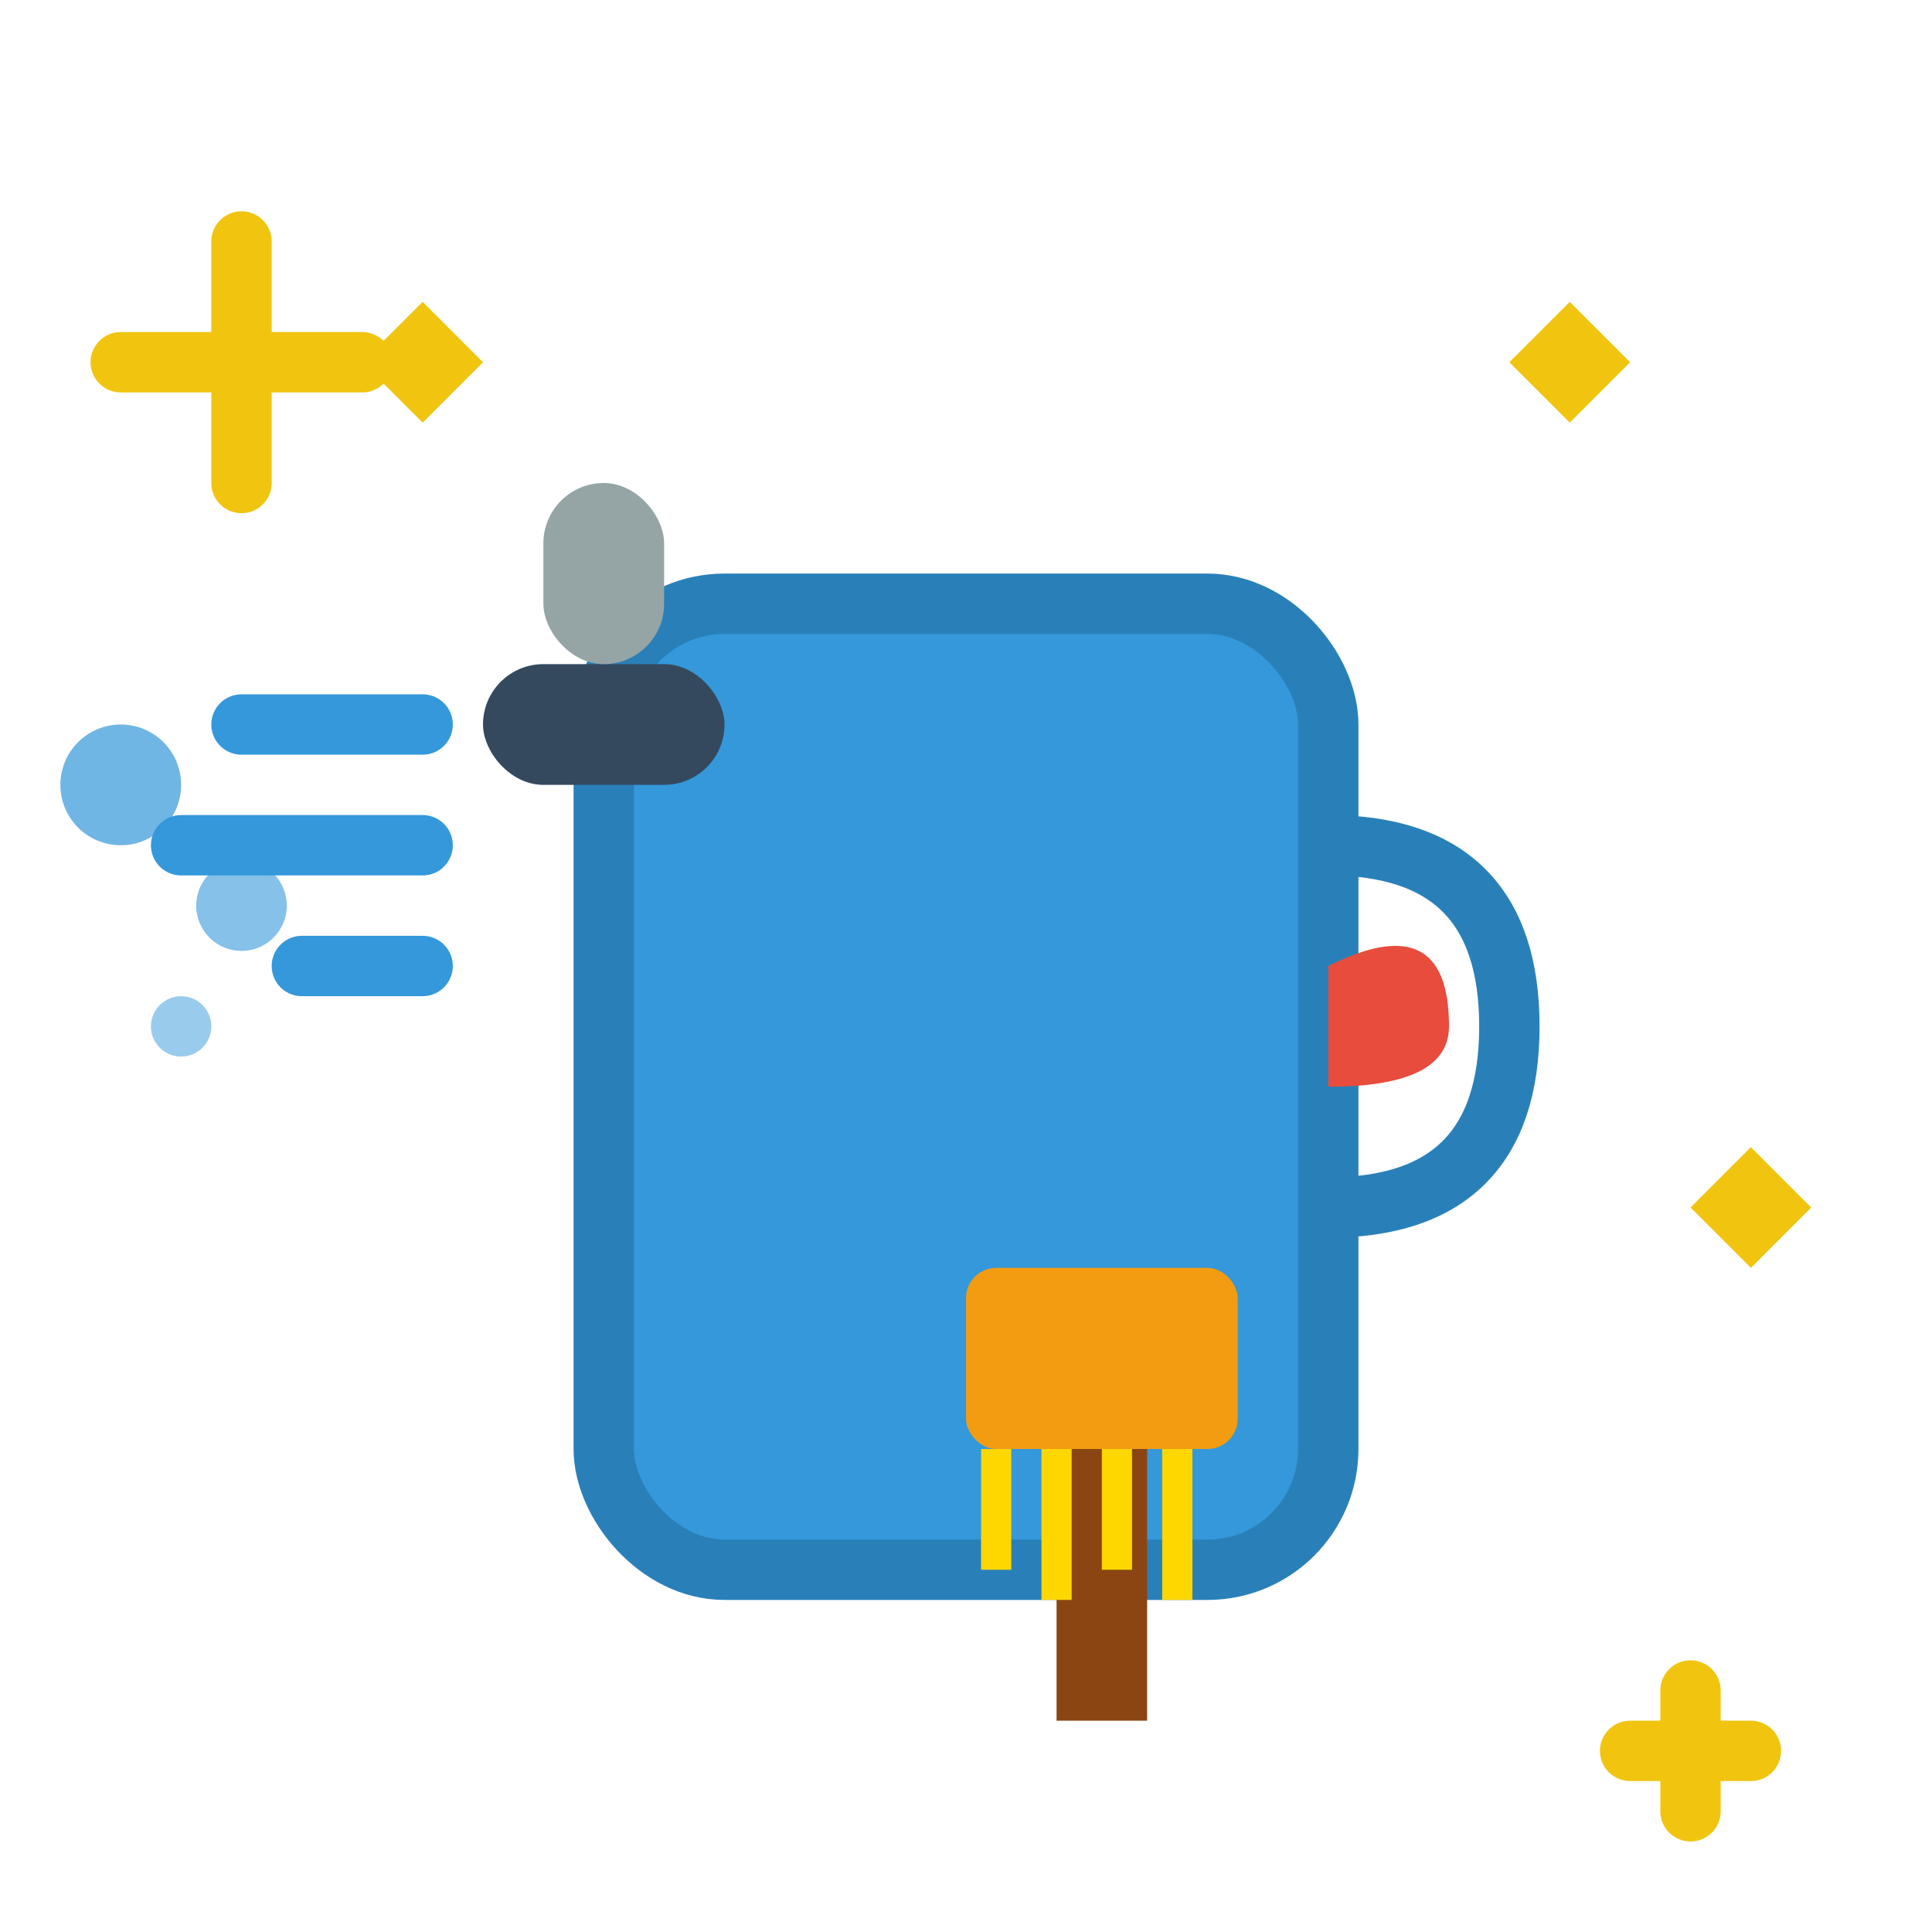 <svg width="64" height="64" viewBox="0 0 64 64" fill="none" xmlns="http://www.w3.org/2000/svg">
  <!-- Spray bottle body -->
  <rect x="20" y="20" width="24" height="32" rx="4" fill="#3498db" stroke="#2980b9" stroke-width="2"/>
  
  <!-- Spray bottle handle -->
  <path d="M44 28 Q50 28 50 34 Q50 40 44 40" stroke="#2980b9" stroke-width="2" fill="none"/>
  
  <!-- Spray bottle trigger -->
  <path d="M44 32 Q48 30 48 34 Q48 36 44 36" fill="#e74c3c"/>
  
  <!-- Spray bottle nozzle -->
  <rect x="16" y="22" width="8" height="4" rx="2" fill="#34495e"/>
  
  <!-- Spray bottle cap -->
  <rect x="18" y="16" width="4" height="6" rx="2" fill="#95a5a6"/>
  
  <!-- Spray lines -->
  <path d="M8 24 L14 24" stroke="#3498db" stroke-width="2" stroke-linecap="round"/>
  <path d="M6 28 L14 28" stroke="#3498db" stroke-width="2" stroke-linecap="round"/>
  <path d="M10 32 L14 32" stroke="#3498db" stroke-width="2" stroke-linecap="round"/>
  
  <!-- Droplets -->
  <circle cx="4" cy="26" r="2" fill="#3498db" opacity="0.7"/>
  <circle cx="8" cy="30" r="1.5" fill="#3498db" opacity="0.6"/>
  <circle cx="6" cy="34" r="1" fill="#3498db" opacity="0.5"/>
  
  <!-- Brush -->
  <rect x="35" y="45" width="3" height="12" fill="#8b4513"/>
  <rect x="32" y="42" width="9" height="6" rx="1" fill="#f39c12"/>
  
  <!-- Brush bristles -->
  <path d="M33 48 L33 52 M35 48 L35 53 M37 48 L37 52 M39 48 L39 53" stroke="#ffd700" stroke-width="1"/>
  
  <!-- Sparkles for cleanliness -->
  <path d="M12 12 L14 10 L16 12 L14 14 Z" fill="#f1c40f"/>
  <path d="M50 12 L52 10 L54 12 L52 14 Z" fill="#f1c40f"/>
  <path d="M56 40 L58 38 L60 40 L58 42 Z" fill="#f1c40f"/>
  
  <!-- Cross sparkles -->
  <path d="M8 8 L8 16 M4 12 L12 12" stroke="#f1c40f" stroke-width="2" stroke-linecap="round"/>
  <path d="M56 56 L56 60 M54 58 L58 58" stroke="#f1c40f" stroke-width="2" stroke-linecap="round"/>
</svg>

